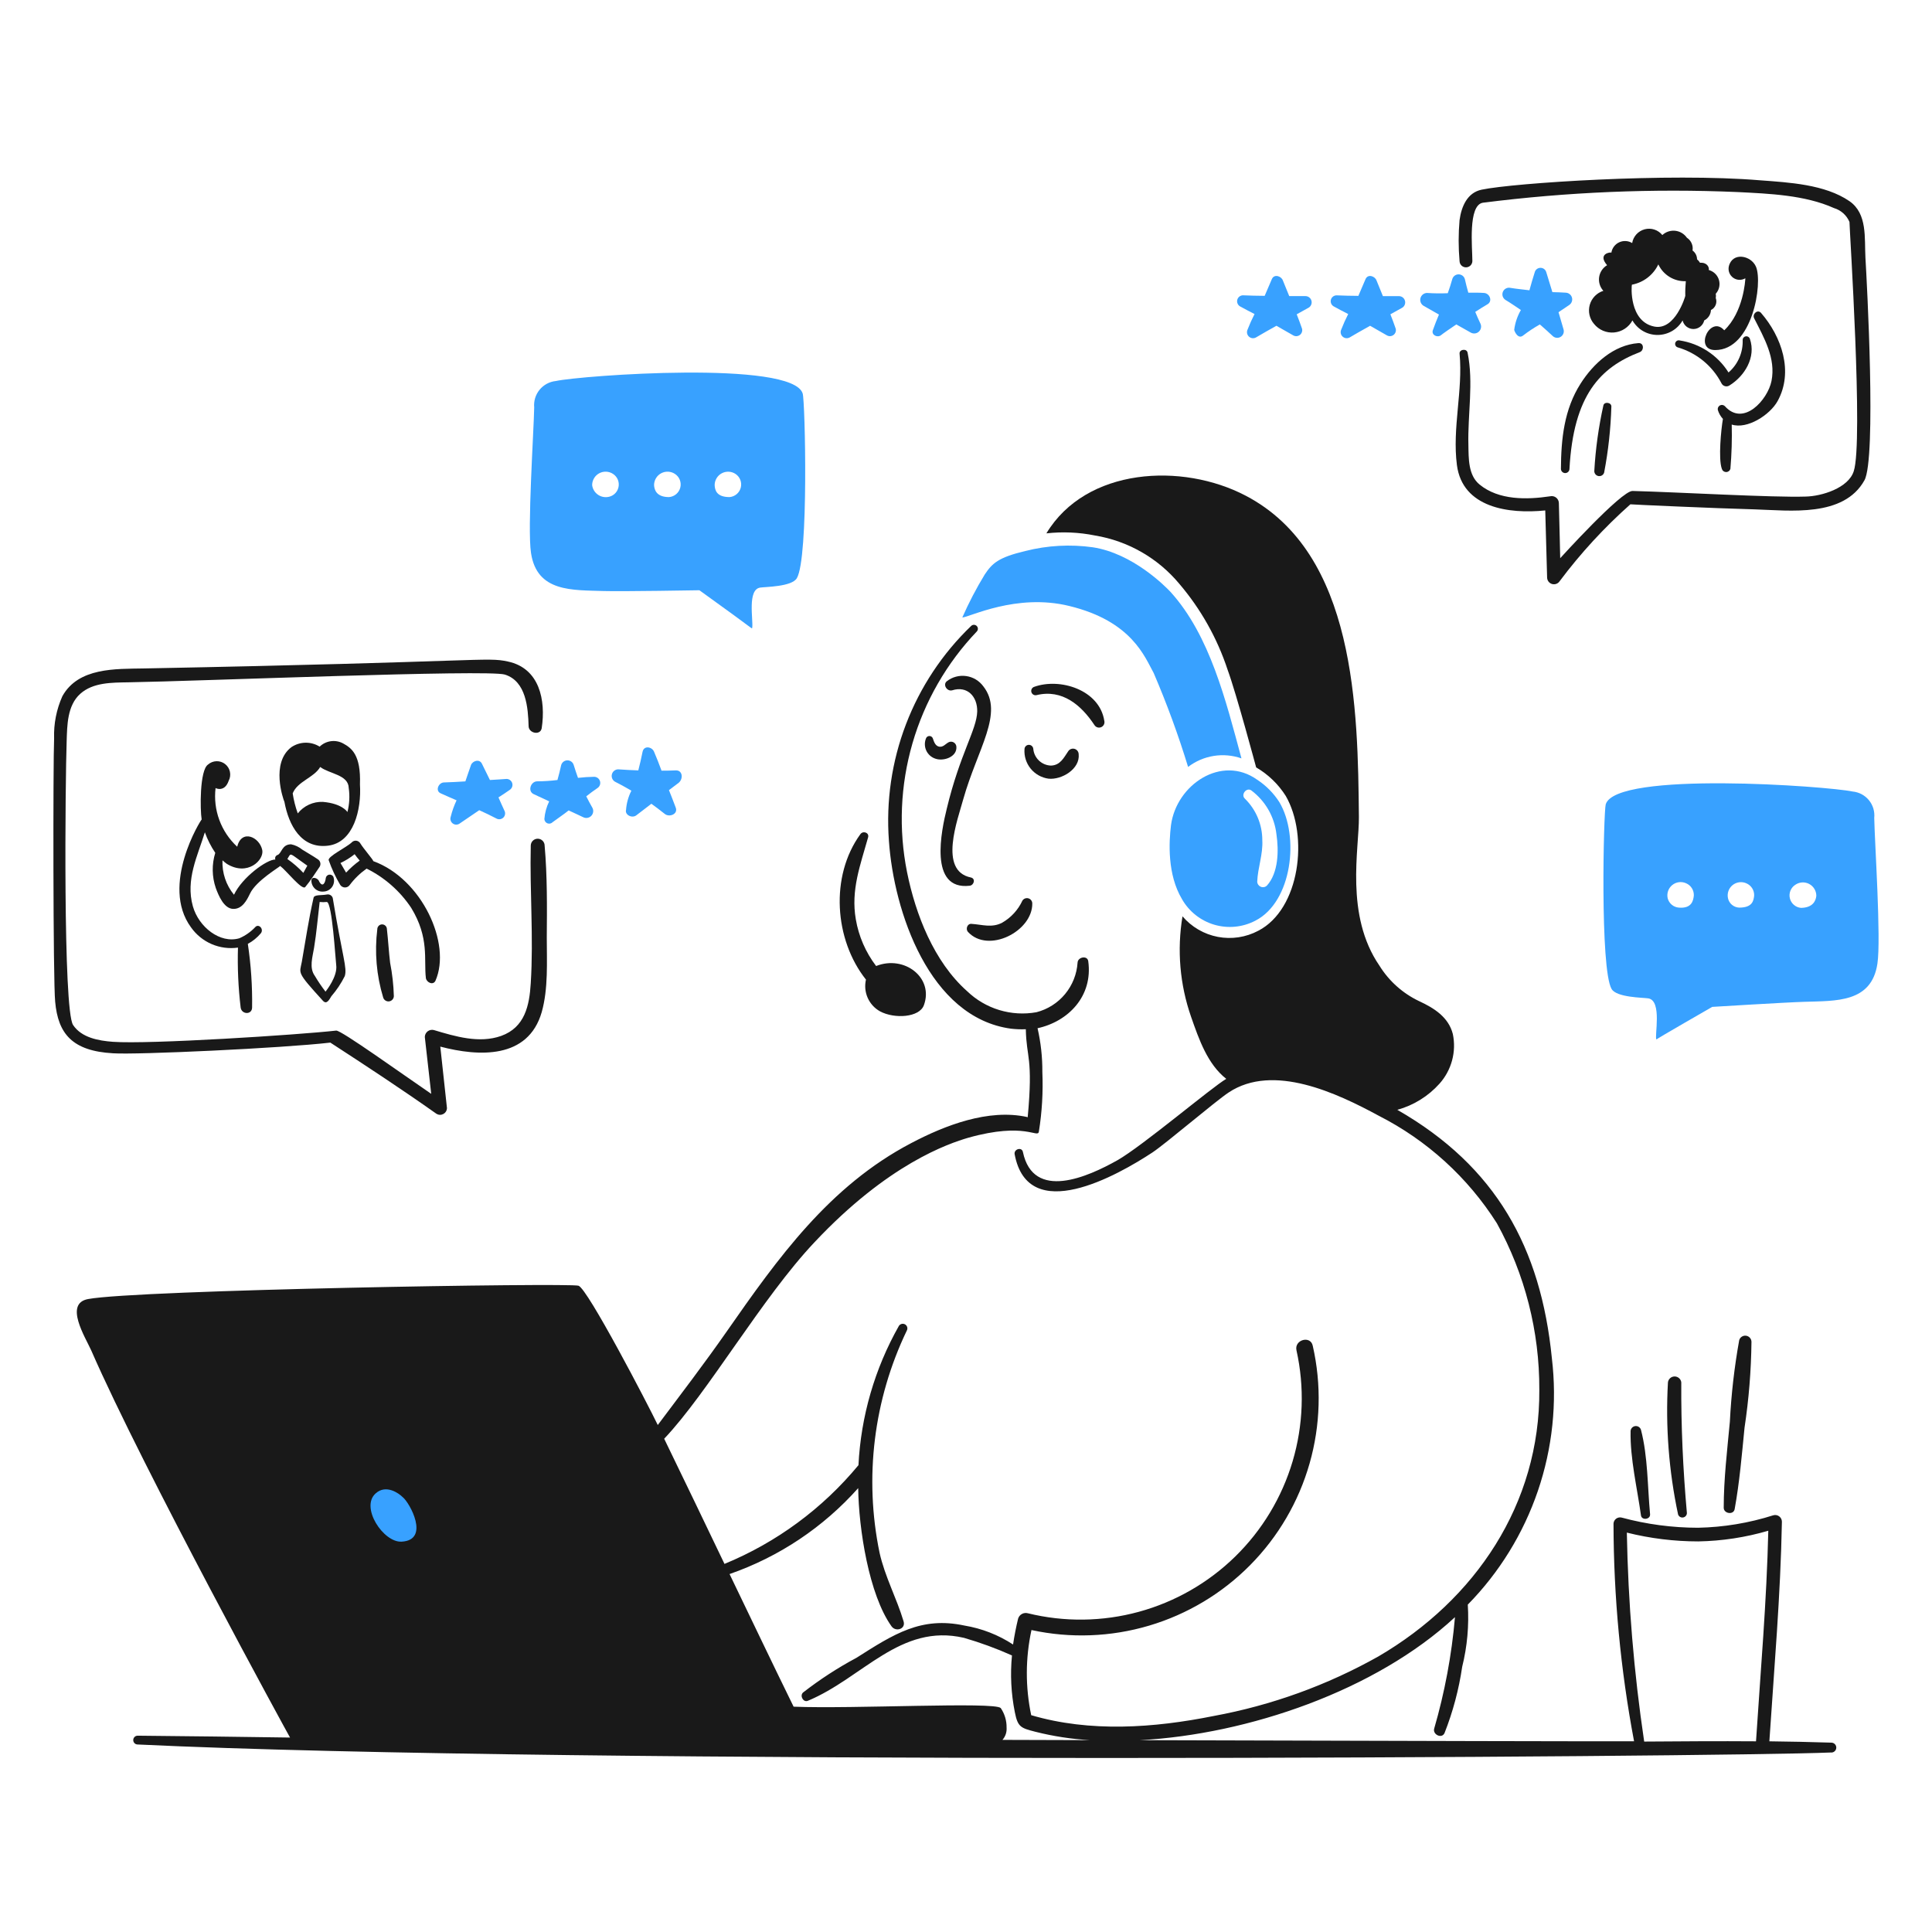 <svg width="154" height="154" viewBox="0 0 154 154" fill="none" xmlns="http://www.w3.org/2000/svg">
<path d="M94.703 61.132C95.3 60.675 96.002 60.374 96.744 60.255C97.487 60.136 98.247 60.204 98.957 60.451C97.713 55.857 96.447 50.65 93.299 47.177C92.874 46.73 90.299 44.114 87.109 43.624C85.312 43.373 83.484 43.474 81.726 43.922C79.578 44.432 79.088 44.9 78.493 45.794C77.822 46.895 77.225 48.039 76.706 49.219C77.232 49.219 81.01 47.262 85.236 48.304C90.236 49.517 91.256 52.388 91.959 53.643C93.009 56.088 93.925 58.588 94.703 61.132Z" fill="#38A1FF"/>
<path d="M53.859 61.408C53.476 61.426 53.114 61.43 52.731 61.43C52.539 60.919 52.348 60.408 52.135 59.919C51.965 59.515 51.327 59.408 51.221 59.919C51.115 60.43 51.008 60.919 50.88 61.408C50.344 61.387 49.795 61.365 49.264 61.323C49.151 61.328 49.042 61.369 48.954 61.44C48.866 61.511 48.803 61.609 48.775 61.718C48.746 61.828 48.753 61.943 48.795 62.048C48.837 62.154 48.912 62.242 49.008 62.302C49.455 62.535 49.902 62.77 50.327 63.025C50.085 63.502 49.941 64.022 49.902 64.556C49.795 64.96 50.391 65.257 50.732 64.981C51.135 64.683 51.518 64.369 51.922 64.067C52.285 64.322 52.624 64.598 52.986 64.875C53.348 65.173 54.071 64.896 53.859 64.365C53.688 63.896 53.497 63.428 53.323 62.982C53.578 62.79 53.859 62.578 54.11 62.386C54.475 62.068 54.412 61.382 53.859 61.408Z" fill="#38A1FF"/>
<path d="M47.349 61.919C46.922 61.926 46.496 61.954 46.072 62.004C45.945 61.663 45.842 61.323 45.732 60.983C45.701 60.874 45.635 60.779 45.545 60.711C45.455 60.644 45.345 60.607 45.232 60.607C45.119 60.607 45.01 60.644 44.919 60.711C44.829 60.779 44.764 60.874 44.732 60.983C44.647 61.387 44.541 61.791 44.434 62.174C43.898 62.242 43.358 62.277 42.818 62.28C42.307 62.28 42.031 63.068 42.541 63.301C42.945 63.493 43.371 63.684 43.775 63.876C43.561 64.316 43.431 64.792 43.392 65.28C43.394 65.355 43.418 65.429 43.462 65.491C43.505 65.553 43.566 65.6 43.636 65.628C43.707 65.655 43.784 65.661 43.858 65.644C43.932 65.628 43.999 65.59 44.051 65.535C44.477 65.216 44.902 64.94 45.328 64.599C45.711 64.769 46.093 64.96 46.476 65.135C46.581 65.19 46.7 65.211 46.816 65.193C46.933 65.176 47.041 65.121 47.124 65.038C47.208 64.954 47.262 64.847 47.279 64.73C47.297 64.613 47.276 64.494 47.221 64.39C47.05 64.09 46.886 63.785 46.731 63.476C47.029 63.241 47.306 63.029 47.625 62.816C47.714 62.758 47.781 62.673 47.817 62.573C47.853 62.474 47.856 62.365 47.825 62.264C47.793 62.162 47.73 62.074 47.644 62.012C47.558 61.95 47.455 61.917 47.349 61.919Z" fill="#38A1FF"/>
<path d="M40.371 62.089C39.925 62.118 39.499 62.153 39.052 62.174C38.839 61.748 38.626 61.302 38.414 60.876C38.223 60.472 37.669 60.642 37.542 60.983C37.389 61.408 37.244 61.855 37.095 62.284C36.521 62.326 35.946 62.348 35.372 62.369C34.946 62.391 34.67 63.05 35.138 63.241C35.542 63.433 35.968 63.603 36.393 63.794C36.193 64.217 36.036 64.659 35.925 65.114C35.894 65.204 35.892 65.302 35.919 65.393C35.945 65.485 35.999 65.566 36.073 65.626C36.147 65.687 36.238 65.723 36.333 65.73C36.428 65.737 36.523 65.715 36.606 65.666C36.627 65.645 37.797 64.859 38.201 64.581C38.669 64.794 39.116 65.007 39.563 65.241C39.652 65.292 39.755 65.312 39.857 65.299C39.959 65.285 40.053 65.238 40.126 65.166C40.198 65.093 40.245 64.999 40.258 64.897C40.272 64.795 40.252 64.692 40.201 64.603C40.052 64.263 39.882 63.922 39.733 63.561C40.031 63.369 40.329 63.178 40.627 62.965C40.714 62.91 40.781 62.828 40.818 62.732C40.855 62.636 40.859 62.53 40.831 62.431C40.802 62.331 40.741 62.244 40.658 62.183C40.575 62.121 40.475 62.088 40.371 62.089Z" fill="#38A1FF"/>
<path d="M124.805 23.329C124.442 23.311 124.081 23.286 123.741 23.286C123.57 22.755 123.422 22.223 123.252 21.692C123.223 21.592 123.163 21.505 123.08 21.443C122.998 21.381 122.897 21.348 122.794 21.348C122.691 21.348 122.591 21.381 122.508 21.443C122.425 21.505 122.365 21.592 122.337 21.692C122.187 22.181 122.039 22.649 121.911 23.138C121.401 23.074 120.915 23.032 120.401 22.947C120.28 22.919 120.153 22.935 120.043 22.991C119.933 23.048 119.846 23.141 119.797 23.256C119.749 23.37 119.743 23.497 119.779 23.616C119.816 23.734 119.893 23.836 119.997 23.904C120.422 24.159 120.826 24.44 121.23 24.712C120.95 25.196 120.769 25.732 120.699 26.287C120.699 26.372 120.997 27.094 121.422 26.733C121.84 26.411 122.281 26.119 122.741 25.861C123.081 26.159 123.422 26.456 123.762 26.78C123.844 26.859 123.95 26.91 124.064 26.924C124.178 26.938 124.293 26.914 124.392 26.856C124.491 26.798 124.568 26.709 124.612 26.603C124.655 26.497 124.663 26.38 124.634 26.269C124.507 25.801 124.357 25.35 124.23 24.886C124.507 24.695 124.805 24.503 125.081 24.312C125.176 24.249 125.248 24.158 125.287 24.052C125.327 23.945 125.332 23.829 125.301 23.72C125.27 23.61 125.205 23.514 125.116 23.444C125.027 23.373 124.918 23.334 124.805 23.329Z" fill="#38A1FF"/>
<path d="M118.294 23.351C117.869 23.321 117.465 23.329 117.039 23.329C116.933 22.968 116.848 22.606 116.763 22.244C116.731 22.136 116.666 22.041 116.576 21.973C116.485 21.905 116.376 21.869 116.263 21.869C116.15 21.869 116.04 21.905 115.95 21.973C115.86 22.041 115.794 22.136 115.763 22.244C115.656 22.627 115.533 23.01 115.402 23.372C114.848 23.396 114.294 23.389 113.742 23.351C113.624 23.355 113.51 23.396 113.417 23.47C113.324 23.543 113.257 23.645 113.226 23.759C113.195 23.873 113.202 23.994 113.245 24.105C113.288 24.215 113.366 24.308 113.466 24.372C113.87 24.606 114.295 24.84 114.699 25.074C114.524 25.487 114.361 25.905 114.21 26.329C114.082 26.712 114.593 26.946 114.869 26.712C114.934 26.648 115.788 26.052 116.082 25.861C116.465 26.074 116.869 26.308 117.252 26.52C117.356 26.574 117.475 26.593 117.591 26.575C117.706 26.557 117.814 26.503 117.896 26.42C117.979 26.337 118.034 26.23 118.052 26.114C118.07 25.998 118.051 25.88 117.997 25.776C117.848 25.478 117.72 25.159 117.592 24.861C117.912 24.649 118.231 24.457 118.55 24.265C118.997 24.032 118.763 23.384 118.294 23.351Z" fill="#38A1FF"/>
<path d="M111.534 23.606H110.232C110.062 23.181 109.891 22.776 109.721 22.351C109.593 22.01 109.041 21.815 108.849 22.244L108.275 23.584C107.701 23.584 107.105 23.564 106.531 23.542C106.429 23.544 106.33 23.579 106.25 23.642C106.17 23.705 106.112 23.792 106.086 23.89C106.06 23.989 106.066 24.093 106.104 24.187C106.142 24.282 106.209 24.361 106.296 24.414C106.679 24.627 107.083 24.84 107.466 25.032C107.26 25.433 107.076 25.844 106.913 26.265C106.869 26.357 106.854 26.46 106.872 26.56C106.89 26.66 106.938 26.753 107.012 26.823C107.085 26.894 107.178 26.94 107.279 26.954C107.38 26.968 107.483 26.951 107.573 26.903C107.594 26.882 108.786 26.201 109.211 25.967L110.551 26.733C110.633 26.779 110.726 26.801 110.82 26.795C110.913 26.789 111.003 26.755 111.077 26.699C111.152 26.642 111.209 26.565 111.24 26.476C111.271 26.388 111.275 26.292 111.253 26.201C111.126 25.819 110.976 25.436 110.828 25.053C111.146 24.883 111.466 24.692 111.785 24.521C111.873 24.463 111.94 24.379 111.976 24.28C112.013 24.182 112.018 24.074 111.99 23.973C111.963 23.871 111.904 23.781 111.822 23.715C111.74 23.649 111.639 23.611 111.534 23.606Z" fill="#38A1FF"/>
<path d="M98.83 24.414C99.213 24.623 99.617 24.84 100 25.032C99.794 25.433 99.609 25.845 99.446 26.265C99.401 26.357 99.387 26.46 99.404 26.561C99.422 26.661 99.471 26.753 99.544 26.824C99.618 26.895 99.712 26.941 99.812 26.955C99.913 26.969 100.016 26.951 100.106 26.903C100.648 26.584 101.194 26.272 101.744 25.967L103.084 26.733C103.166 26.78 103.259 26.801 103.353 26.795C103.446 26.789 103.536 26.756 103.611 26.699C103.686 26.643 103.742 26.565 103.773 26.477C103.805 26.388 103.809 26.293 103.786 26.201C103.658 25.819 103.51 25.436 103.361 25.053C103.68 24.883 103.999 24.692 104.319 24.521C104.41 24.465 104.48 24.38 104.519 24.28C104.558 24.18 104.564 24.07 104.535 23.966C104.506 23.863 104.444 23.771 104.359 23.706C104.274 23.64 104.17 23.604 104.063 23.603H102.765C102.595 23.178 102.425 22.773 102.255 22.348C102.127 22.008 101.573 21.816 101.382 22.241L100.808 23.581C100.234 23.581 99.638 23.561 99.063 23.539C98.963 23.544 98.866 23.58 98.787 23.643C98.708 23.707 98.651 23.793 98.625 23.891C98.599 23.989 98.605 24.092 98.642 24.186C98.679 24.28 98.745 24.36 98.83 24.414Z" fill="#38A1FF"/>
<path d="M101.979 63.94C101.522 63.226 100.92 62.617 100.212 62.153C97.373 60.127 93.775 62.542 93.341 65.769C93.171 67.13 93.043 69.705 94.213 71.665C94.775 72.655 95.699 73.388 96.79 73.709C97.882 74.03 99.055 73.915 100.064 73.388C103.003 71.887 103.595 66.659 101.979 63.94ZM100.979 70.601C100.914 70.659 100.834 70.698 100.749 70.712C100.663 70.727 100.575 70.717 100.495 70.683C100.415 70.65 100.346 70.595 100.296 70.524C100.246 70.453 100.217 70.369 100.213 70.282C100.256 69.155 100.682 68.112 100.618 66.963C100.618 66.35 100.496 65.742 100.259 65.176C100.021 64.61 99.673 64.097 99.235 63.666C98.873 63.347 99.364 62.728 99.746 63.007C100.299 63.422 100.761 63.946 101.105 64.545C101.449 65.145 101.667 65.809 101.745 66.496C101.936 67.79 101.914 69.577 100.979 70.598V70.601Z" fill="#38A1FF"/>
<path d="M63.983 31.371C63.175 28.691 46.328 29.93 44.304 30.371C43.797 30.424 43.332 30.674 43.009 31.069C42.687 31.463 42.533 31.969 42.581 32.477C42.548 34.37 42.029 42.114 42.326 44.071C42.794 47.219 45.624 47.027 48.155 47.112C49.602 47.155 55.749 47.049 55.749 47.049C60.574 50.509 59.864 50.124 59.961 50.028C60.046 49.389 59.557 46.985 60.599 46.836C61.025 46.772 63.11 46.772 63.514 46.092C64.474 44.496 64.176 31.966 63.983 31.371ZM48.391 39.623C48.107 39.651 47.823 39.566 47.601 39.387C47.378 39.208 47.234 38.949 47.2 38.666C47.201 38.473 47.254 38.283 47.353 38.118C47.452 37.952 47.594 37.817 47.764 37.725C47.934 37.634 48.126 37.59 48.318 37.598C48.511 37.606 48.698 37.666 48.86 37.772C49.038 37.886 49.175 38.053 49.253 38.249C49.33 38.446 49.344 38.662 49.292 38.867C49.241 39.071 49.126 39.255 48.964 39.39C48.802 39.526 48.602 39.607 48.391 39.623ZM53.327 39.623C52.348 39.623 52.157 39.07 52.135 38.666C52.136 38.473 52.189 38.283 52.288 38.118C52.387 37.952 52.529 37.817 52.699 37.725C52.869 37.634 53.06 37.59 53.253 37.598C53.446 37.606 53.633 37.666 53.795 37.772C53.972 37.886 54.109 38.053 54.187 38.249C54.264 38.446 54.278 38.661 54.226 38.866C54.174 39.07 54.06 39.253 53.898 39.389C53.737 39.525 53.537 39.607 53.327 39.623ZM58.156 39.623C57.113 39.623 56.985 39.07 56.965 38.666C56.966 38.473 57.019 38.284 57.118 38.119C57.217 37.954 57.359 37.818 57.529 37.727C57.699 37.636 57.89 37.592 58.083 37.6C58.275 37.608 58.462 37.668 58.623 37.774C58.799 37.889 58.934 38.056 59.01 38.251C59.086 38.447 59.099 38.661 59.048 38.865C58.997 39.068 58.883 39.25 58.723 39.386C58.563 39.522 58.365 39.605 58.156 39.623Z" fill="#38A1FF"/>
<path d="M149.396 65.198C149.422 64.946 149.398 64.692 149.326 64.449C149.253 64.207 149.134 63.981 148.973 63.785C148.813 63.59 148.615 63.427 148.392 63.308C148.169 63.189 147.924 63.116 147.672 63.092C145.673 62.666 128.803 61.433 127.993 64.113C127.823 64.709 127.525 77.239 128.461 78.834C128.865 79.514 130.95 79.514 131.375 79.579C132.524 79.743 131.853 82.672 132.036 82.854C132.036 82.812 136.481 80.259 136.481 80.259C136.481 80.259 142.373 79.897 143.821 79.855C146.352 79.77 149.181 79.94 149.649 76.813C149.949 74.853 149.429 67.112 149.396 65.198ZM135.015 71.389C134.972 71.792 134.845 72.431 133.823 72.346C133.615 72.331 133.417 72.251 133.257 72.117C133.097 71.983 132.983 71.803 132.931 71.601C132.887 71.409 132.899 71.209 132.963 71.023C133.027 70.837 133.142 70.673 133.294 70.549C133.446 70.424 133.63 70.345 133.825 70.32C134.02 70.294 134.219 70.324 134.398 70.405C134.588 70.486 134.75 70.623 134.86 70.799C134.97 70.974 135.024 71.179 135.015 71.385V71.389ZM139.823 71.389C139.78 71.792 139.695 72.346 138.631 72.346C138.421 72.338 138.219 72.261 138.057 72.126C137.895 71.991 137.783 71.806 137.738 71.601C137.696 71.409 137.708 71.21 137.772 71.025C137.837 70.84 137.952 70.676 138.104 70.553C138.257 70.429 138.44 70.35 138.635 70.325C138.829 70.3 139.027 70.329 139.206 70.41C139.395 70.491 139.556 70.628 139.666 70.802C139.776 70.976 139.831 71.18 139.823 71.385V71.389ZM144.779 71.41C144.737 71.814 144.503 72.346 143.567 72.367C143.356 72.351 143.156 72.269 142.995 72.131C142.834 71.994 142.72 71.81 142.671 71.604C142.621 71.399 142.638 71.183 142.719 70.987C142.799 70.792 142.94 70.627 143.12 70.516C143.281 70.409 143.468 70.348 143.661 70.338C143.854 70.329 144.046 70.373 144.217 70.464C144.387 70.556 144.529 70.692 144.628 70.858C144.728 71.024 144.78 71.214 144.779 71.407V71.41Z" fill="#38A1FF"/>
<path d="M77.429 73.641C77.089 73.617 76.961 74.066 77.153 74.278C78.769 76.044 82.322 74.236 82.283 72.002C82.28 71.911 82.247 71.823 82.191 71.752C82.134 71.68 82.056 71.629 81.968 71.605C81.88 71.582 81.786 71.587 81.701 71.62C81.616 71.653 81.544 71.713 81.496 71.79C81.153 72.53 80.588 73.146 79.879 73.551C79.046 73.981 78.302 73.697 77.429 73.641Z" fill="#191919"/>
<path d="M75.469 54.303C75.13 54.582 75.49 55.133 75.894 55.026C77.106 54.643 77.915 55.515 77.894 56.711C77.859 58.156 76.515 60.093 75.469 64.454C75.043 66.177 74.001 70.985 77.298 70.602C77.639 70.559 77.787 70.028 77.383 69.943C74.788 69.411 76.341 65.326 76.787 63.688C77.921 59.674 80.048 56.835 78.383 54.711C78.221 54.489 78.017 54.302 77.781 54.16C77.546 54.019 77.284 53.927 77.012 53.889C76.74 53.85 76.463 53.868 76.198 53.939C75.933 54.01 75.685 54.134 75.469 54.303Z" fill="#191919"/>
<path d="M83.577 62.068C84.619 62.177 86.108 61.302 85.981 60.11C85.977 60.015 85.943 59.923 85.884 59.847C85.825 59.772 85.743 59.718 85.651 59.691C85.559 59.666 85.461 59.669 85.371 59.703C85.281 59.736 85.204 59.797 85.151 59.877C84.789 60.408 84.513 61.004 83.768 61.025C83.414 61.013 83.077 60.872 82.819 60.629C82.561 60.386 82.4 60.059 82.365 59.706C82.361 59.616 82.322 59.531 82.256 59.468C82.191 59.406 82.104 59.371 82.014 59.371C81.923 59.371 81.836 59.406 81.771 59.468C81.706 59.531 81.667 59.616 81.663 59.706C81.622 60.269 81.797 60.827 82.152 61.266C82.508 61.704 83.017 61.991 83.577 62.068Z" fill="#191919"/>
<path d="M76.235 59.536C76.233 59.462 76.212 59.39 76.174 59.327C76.136 59.264 76.083 59.211 76.018 59.175C75.954 59.138 75.882 59.119 75.808 59.119C75.734 59.119 75.661 59.138 75.597 59.175C75.363 59.302 75.171 59.579 74.852 59.515C74.554 59.451 74.448 59.132 74.363 58.877C74.347 58.822 74.315 58.773 74.272 58.736C74.228 58.699 74.175 58.676 74.118 58.669C74.062 58.662 74.004 58.672 73.953 58.698C73.902 58.723 73.86 58.763 73.831 58.812C73.76 58.968 73.722 59.136 73.721 59.307C73.719 59.478 73.754 59.647 73.822 59.804C73.89 59.96 73.99 60.101 74.117 60.216C74.243 60.331 74.392 60.418 74.554 60.472C75.196 60.706 76.285 60.344 76.235 59.536Z" fill="#191919"/>
<path d="M82.62 55.409C84.681 54.907 86.194 56.218 87.236 57.792C87.29 57.88 87.375 57.946 87.475 57.978C87.574 58.009 87.681 58.003 87.777 57.962C87.872 57.92 87.95 57.846 87.995 57.752C88.04 57.658 88.05 57.552 88.023 57.451C87.64 54.984 84.492 54.005 82.429 54.75C82.346 54.779 82.277 54.839 82.237 54.917C82.197 54.995 82.188 55.085 82.213 55.17C82.237 55.254 82.293 55.326 82.369 55.37C82.445 55.415 82.534 55.429 82.62 55.409Z" fill="#191919"/>
<path d="M70.153 80.618C71.302 81.23 73.28 81.107 73.642 80.129C74.45 77.937 72.09 76.108 69.835 77.001C69.002 75.909 68.447 74.632 68.217 73.278C67.812 70.941 68.577 68.96 69.196 66.748C69.302 66.365 68.792 66.195 68.58 66.493C66.154 69.833 66.495 74.896 69.026 78.086C68.913 78.573 68.961 79.084 69.165 79.541C69.368 79.998 69.715 80.376 70.153 80.618Z" fill="#191919"/>
<path d="M145.971 138.906C144.327 138.854 142.681 138.819 141.036 138.8C141.419 132.971 141.929 127.142 142.036 121.292C142.035 121.21 142.015 121.129 141.978 121.055C141.94 120.982 141.887 120.918 141.821 120.869C141.755 120.82 141.679 120.786 141.598 120.771C141.517 120.756 141.434 120.76 141.355 120.782C139.413 121.4 137.393 121.735 135.356 121.777C133.301 121.776 131.256 121.504 129.272 120.969C129.196 120.949 129.116 120.945 129.038 120.96C128.96 120.975 128.887 121.007 128.823 121.054C128.76 121.101 128.708 121.162 128.672 121.232C128.635 121.302 128.615 121.38 128.613 121.459C128.625 127.276 129.173 133.079 130.251 138.796C128.588 138.813 111.161 138.768 90.87 138.709C99.473 138.245 109.66 134.761 115.976 128.904C115.716 131.915 115.16 134.893 114.317 137.796C114.189 138.264 114.934 138.626 115.146 138.137C115.815 136.438 116.286 134.668 116.551 132.861C116.954 131.241 117.104 129.57 116.998 127.904C119.516 125.339 121.425 122.241 122.585 118.839C123.745 115.436 124.125 111.817 123.698 108.248C122.82 99.463 119.257 92.98 111.381 88.464C112.678 88.106 113.845 87.382 114.743 86.379C115.217 85.849 115.56 85.215 115.745 84.527C115.93 83.84 115.951 83.119 115.806 82.423C115.465 81.082 114.317 80.355 113.126 79.805C111.82 79.186 110.719 78.204 109.957 76.976C107.191 72.956 108.34 67.659 108.318 65.127C108.233 56.551 108.085 44.109 99.299 39.514C94.236 36.855 86.577 37.259 83.408 42.514C84.7 42.37 86.006 42.427 87.279 42.684C89.91 43.118 92.296 44.485 94.002 46.534C95.717 48.546 97.025 50.873 97.852 53.384C98.555 55.299 100.128 61.17 100.128 61.17C101.087 61.727 101.897 62.508 102.49 63.447C104.323 66.628 103.628 72.469 100.299 74.19C99.312 74.715 98.175 74.888 97.076 74.679C95.977 74.47 94.983 73.892 94.257 73.041C93.81 75.722 94.044 78.473 94.938 81.04C95.576 82.869 96.257 84.826 97.746 85.996C96.628 86.635 91.07 91.348 89.067 92.485C86.727 93.803 82.365 95.76 81.536 91.825C81.451 91.4 80.812 91.591 80.876 91.995C81.94 97.738 89.07 93.697 91.853 91.868C92.917 91.165 96.874 87.783 97.937 87.081C101.49 84.72 106.595 87.145 109.893 88.932C113.747 90.892 117.003 93.855 119.317 97.508C121.556 101.573 122.72 106.142 122.699 110.782C122.763 119.887 117.593 127.525 109.872 132.034C105.789 134.33 101.353 135.934 96.746 136.781C91.981 137.739 86.897 138.1 82.197 136.717C81.726 134.479 81.733 132.166 82.219 129.931C85.325 130.605 88.55 130.483 91.597 129.579C94.643 128.675 97.413 127.016 99.648 124.757C101.884 122.499 103.513 119.712 104.386 116.656C105.258 113.601 105.346 110.374 104.64 107.275C104.47 106.425 103.152 106.786 103.343 107.637C103.994 110.565 103.887 113.612 103.033 116.488C102.178 119.364 100.604 121.974 98.46 124.072C96.315 126.17 93.671 127.686 90.777 128.477C87.882 129.268 84.835 129.307 81.921 128.591C81.763 128.55 81.596 128.571 81.453 128.651C81.311 128.73 81.204 128.861 81.155 129.016C80.989 129.699 80.854 130.389 80.751 131.084C79.579 130.317 78.261 129.803 76.879 129.574C73.425 128.833 71.252 130.25 68.264 132.147C66.769 132.946 65.346 133.872 64.009 134.913C63.732 135.168 64.03 135.722 64.391 135.572C68.765 133.753 71.758 129.375 76.836 130.552C78.143 130.931 79.422 131.4 80.664 131.956C80.518 133.469 80.595 134.996 80.894 136.487C81.128 137.679 81.383 137.742 82.533 138.04C83.957 138.399 85.412 138.622 86.878 138.707L79.905 138.686C80.023 138.553 80.114 138.396 80.171 138.227C80.227 138.057 80.249 137.878 80.235 137.699C80.243 137.146 80.08 136.604 79.767 136.147C79.256 135.636 68.003 136.232 63.259 136.04C61.536 132.53 59.855 128.996 58.153 125.468C62.1 124.098 65.63 121.739 68.407 118.618C68.448 121.858 69.26 127.108 71.066 129.637C71.407 130.105 72.215 129.85 72.023 129.233C71.471 127.382 70.535 125.68 70.109 123.766C68.873 117.788 69.636 111.569 72.279 106.066C72.327 105.982 72.339 105.881 72.313 105.788C72.287 105.694 72.225 105.614 72.141 105.566C72.056 105.518 71.956 105.506 71.862 105.532C71.768 105.558 71.688 105.62 71.641 105.705C69.724 109.1 68.624 112.895 68.428 116.789C65.567 120.248 61.9 122.951 57.749 124.659C56.154 121.341 54.558 117.998 52.942 114.682C56.416 111.021 60.752 103.434 64.918 99.026C70.79 92.771 75.598 91.154 77.193 90.686C81.746 89.41 82.724 90.771 82.809 90.197C83.061 88.628 83.153 87.037 83.086 85.449C83.094 84.275 82.966 83.104 82.703 81.96C85.149 81.429 87.128 79.408 86.745 76.621C86.681 76.132 85.915 76.281 85.894 76.727C85.834 77.648 85.485 78.526 84.897 79.237C84.309 79.947 83.511 80.454 82.618 80.684C81.629 80.862 80.611 80.802 79.65 80.51C78.688 80.218 77.809 79.702 77.086 79.004C74.448 76.664 72.981 72.898 72.3 69.516C71.618 66.109 71.766 62.588 72.733 59.25C73.7 55.913 75.457 52.858 77.854 50.343C77.913 50.284 77.947 50.203 77.947 50.12C77.947 50.036 77.913 49.956 77.854 49.897C77.795 49.837 77.715 49.804 77.631 49.804C77.547 49.804 77.467 49.837 77.408 49.897C75.122 52.092 73.35 54.766 72.217 57.726C71.084 60.686 70.619 63.86 70.856 67.021C71.239 72.638 74.072 81.125 80.599 81.998C80.988 82.043 81.379 82.057 81.769 82.04C81.81 84.348 82.364 84.25 81.918 89.061C81.897 89.061 81.897 89.039 81.876 89.039C78.791 88.358 75.324 89.698 72.621 91.123C66.101 94.545 62.019 100.265 57.92 106.143C56.154 108.674 54.282 111.12 52.431 113.588C51.644 111.95 46.837 102.715 46.113 102.485C45.363 102.243 10.89 102.814 7.013 103.549C5.098 103.91 6.801 106.591 7.268 107.633C11.416 117.142 23.095 138.479 23.119 138.5C19.034 138.437 15.079 138.394 10.971 138.352C10.878 138.352 10.789 138.389 10.723 138.455C10.658 138.52 10.621 138.61 10.621 138.703C10.621 138.796 10.658 138.885 10.723 138.951C10.789 139.016 10.878 139.053 10.971 139.053C45.392 140.7 137.258 140.061 145.928 139.692C145.981 139.699 146.036 139.694 146.088 139.679C146.14 139.664 146.188 139.638 146.229 139.603C146.271 139.569 146.305 139.526 146.329 139.478C146.353 139.429 146.367 139.376 146.37 139.322C146.373 139.268 146.365 139.214 146.346 139.164C146.328 139.113 146.299 139.067 146.261 139.028C146.224 138.989 146.179 138.958 146.129 138.937C146.079 138.916 146.025 138.906 145.971 138.906ZM139.972 138.8C136.994 138.778 134.016 138.8 131.058 138.821C130.237 133.305 129.776 127.74 129.676 122.164C131.541 122.63 133.455 122.866 135.377 122.866C137.265 122.832 139.139 122.546 140.951 122.015C140.823 127.631 140.334 133.205 139.972 138.8Z" fill="#191919"/>
<path d="M32.096 119.334C31.798 119.036 30.777 118.291 29.947 119.036C28.692 120.142 30.564 122.971 32.014 122.886C34.309 122.76 32.649 119.76 32.096 119.334Z" fill="#38A1FF"/>
<path d="M131.527 120.696C131.322 118.507 131.356 116.102 130.803 113.974C130.775 113.877 130.713 113.794 130.628 113.739C130.544 113.684 130.443 113.661 130.343 113.674C130.243 113.687 130.151 113.735 130.084 113.809C130.016 113.884 129.977 113.98 129.974 114.08C129.931 116.272 130.505 118.633 130.803 120.802C130.867 121.207 131.567 121.122 131.527 120.696Z" fill="#191919"/>
<path d="M134.463 120.611C134.152 117.127 133.995 113.697 134.015 110.187C133.999 110.058 133.936 109.939 133.838 109.852C133.74 109.766 133.614 109.718 133.484 109.718C133.353 109.718 133.227 109.766 133.129 109.852C133.031 109.939 132.968 110.058 132.952 110.187C132.752 113.718 133.024 117.259 133.76 120.717C133.788 120.798 133.842 120.866 133.914 120.91C133.987 120.954 134.072 120.971 134.156 120.958C134.24 120.946 134.316 120.904 134.373 120.84C134.429 120.777 134.46 120.696 134.463 120.611Z" fill="#191919"/>
<path d="M138.27 120.292C138.658 118.162 138.844 115.952 139.057 113.804C139.4 111.536 139.584 109.247 139.61 106.954C139.607 106.834 139.562 106.72 139.482 106.631C139.403 106.543 139.294 106.485 139.176 106.47C139.057 106.454 138.938 106.482 138.838 106.547C138.738 106.612 138.665 106.711 138.632 106.826C138.245 108.977 137.996 111.151 137.887 113.334C137.674 115.611 137.398 117.908 137.398 120.184C137.398 120.654 138.181 120.781 138.27 120.292Z" fill="#191919"/>
<path d="M148.694 20.543C148.609 18.969 148.864 17.033 147.418 16.033C145.461 14.692 142.588 14.543 140.313 14.373C133.021 13.761 120.624 14.587 118.107 15.118C116.958 15.352 116.491 16.458 116.342 17.543C116.246 18.633 116.246 19.729 116.342 20.819C116.347 20.951 116.403 21.076 116.498 21.168C116.593 21.259 116.72 21.31 116.852 21.31C116.984 21.31 117.111 21.259 117.206 21.168C117.302 21.076 117.358 20.951 117.363 20.819C117.363 19.734 117.001 16.373 118.192 16.16C124.928 15.303 131.724 15.018 138.508 15.309C141.019 15.437 143.868 15.543 146.188 16.586C146.462 16.668 146.715 16.81 146.929 17.001C147.142 17.192 147.31 17.428 147.422 17.692C147.422 18.263 148.535 35.243 147.762 37.561C147.337 38.901 145.209 39.561 143.912 39.582C141.332 39.667 133.739 39.229 130.129 39.135C129.235 39.114 124.364 44.495 124.364 44.495C124.364 44.495 124.3 41.559 124.257 40.092C124.254 40.007 124.233 39.925 124.194 39.85C124.155 39.775 124.1 39.71 124.033 39.659C123.965 39.608 123.888 39.573 123.805 39.556C123.722 39.538 123.637 39.54 123.555 39.56C121.704 39.837 119.471 39.879 117.939 38.624C117.024 37.879 117.067 36.539 117.046 35.454C116.982 33.072 117.471 30.477 116.982 28.115C116.918 27.754 116.301 27.839 116.344 28.2C116.62 31.136 115.748 34.114 116.131 37.071C116.578 40.474 120.258 40.985 123.172 40.687C123.215 42.474 123.279 44.262 123.321 46.047C123.325 46.163 123.366 46.274 123.438 46.365C123.51 46.456 123.608 46.522 123.72 46.553C123.832 46.584 123.95 46.578 124.058 46.537C124.166 46.496 124.259 46.421 124.322 46.324C125.989 44.097 127.878 42.045 129.959 40.198C130.086 40.219 136.702 40.517 139.872 40.602C142.659 40.687 146.956 41.262 148.615 38.284C149.572 36.56 148.811 22.486 148.694 20.543Z" fill="#191919"/>
<path d="M124.422 37.391C124.428 37.477 124.466 37.558 124.529 37.617C124.592 37.676 124.675 37.709 124.762 37.709C124.848 37.709 124.931 37.676 124.995 37.617C125.058 37.558 125.096 37.477 125.102 37.391C125.417 31.476 127.582 29.274 130.697 28.073C131.058 27.946 131.058 27.307 130.59 27.35C128.633 27.499 127.017 28.966 125.996 30.566C124.677 32.626 124.433 34.987 124.422 37.391Z" fill="#191919"/>
<path d="M127.804 32.328C127.421 34.05 127.179 35.8 127.081 37.561C127.084 37.656 127.12 37.748 127.184 37.819C127.248 37.89 127.334 37.936 127.429 37.949C127.524 37.961 127.62 37.94 127.7 37.889C127.78 37.837 127.84 37.759 127.867 37.667C128.198 35.934 128.39 34.177 128.442 32.413C128.463 32.072 127.865 31.987 127.804 32.328Z" fill="#191919"/>
<path d="M141.695 31.966C142.982 29.631 142.014 26.835 140.376 24.946C140.1 24.626 139.653 25.031 139.823 25.371C140.611 26.924 141.568 28.561 141.206 30.37C140.908 31.859 138.972 34.05 137.483 32.369C137.431 32.319 137.365 32.288 137.293 32.279C137.222 32.27 137.149 32.285 137.087 32.321C137.025 32.357 136.976 32.413 136.947 32.479C136.919 32.545 136.913 32.619 136.931 32.689C137.011 32.95 137.149 33.19 137.334 33.391C137.191 34.223 136.956 36.569 137.249 37.373C137.271 37.446 137.315 37.511 137.377 37.557C137.438 37.603 137.513 37.628 137.589 37.628C137.666 37.628 137.741 37.603 137.802 37.557C137.864 37.511 137.908 37.446 137.93 37.373C138.031 36.198 138.066 35.019 138.036 33.841C139.271 34.242 141.084 33.075 141.695 31.966Z" fill="#191919"/>
<path d="M137.845 30.732C139.066 29.98 139.993 28.477 139.483 27.009C139.462 26.943 139.417 26.886 139.358 26.849C139.299 26.812 139.228 26.797 139.159 26.807C139.09 26.818 139.027 26.852 138.981 26.905C138.935 26.957 138.909 27.024 138.908 27.094C138.928 27.584 138.836 28.072 138.641 28.521C138.446 28.97 138.152 29.37 137.781 29.69C137.353 29.01 136.784 28.43 136.113 27.99C135.441 27.549 134.682 27.259 133.888 27.137C133.852 27.127 133.814 27.124 133.777 27.129C133.739 27.134 133.703 27.145 133.67 27.164C133.638 27.183 133.609 27.207 133.586 27.237C133.562 27.267 133.545 27.301 133.535 27.337C133.525 27.373 133.522 27.411 133.527 27.449C133.532 27.486 133.544 27.522 133.562 27.555C133.581 27.588 133.606 27.616 133.635 27.64C133.665 27.663 133.699 27.68 133.735 27.69C134.481 27.907 135.175 28.274 135.775 28.767C136.375 29.261 136.868 29.872 137.224 30.562C137.252 30.616 137.291 30.662 137.338 30.7C137.385 30.738 137.439 30.765 137.498 30.781C137.556 30.797 137.617 30.801 137.676 30.793C137.736 30.784 137.793 30.764 137.845 30.732Z" fill="#191919"/>
<path d="M137.44 26.329C136.325 25.064 135.005 27.903 136.717 27.903C139.695 27.903 140.525 22.564 139.972 21.266C139.589 20.352 138.079 20.054 137.802 21.244C137.767 21.412 137.782 21.587 137.845 21.746C137.908 21.906 138.016 22.044 138.156 22.143C138.296 22.242 138.461 22.299 138.633 22.306C138.804 22.312 138.974 22.269 139.121 22.181C139.121 22.329 138.972 24.882 137.44 26.329Z" fill="#191919"/>
<path d="M127.059 25.818C127.249 26.055 127.496 26.242 127.776 26.361C128.056 26.48 128.361 26.528 128.664 26.501C128.967 26.473 129.259 26.372 129.513 26.204C129.768 26.037 129.977 25.809 130.122 25.541C130.324 25.893 130.615 26.186 130.966 26.389C131.317 26.592 131.716 26.699 132.121 26.699C132.527 26.699 132.926 26.592 133.277 26.389C133.628 26.186 133.919 25.893 134.121 25.541C134.166 25.736 134.276 25.91 134.432 26.034C134.589 26.158 134.783 26.226 134.982 26.226C135.182 26.226 135.376 26.158 135.532 26.034C135.689 25.91 135.799 25.736 135.844 25.541C135.999 25.464 136.131 25.346 136.225 25.2C136.32 25.054 136.373 24.886 136.38 24.712C136.551 24.629 136.686 24.485 136.756 24.308C136.827 24.131 136.829 23.934 136.763 23.755C136.784 23.642 136.784 23.527 136.763 23.414C136.88 23.285 136.967 23.131 137.016 22.964C137.065 22.797 137.076 22.62 137.047 22.448C137.019 22.276 136.951 22.113 136.85 21.971C136.75 21.829 136.618 21.711 136.465 21.627C136.384 21.583 136.298 21.547 136.21 21.521C136.252 21.287 136.06 20.904 135.508 20.946C135.447 20.841 135.367 20.747 135.273 20.67C135.272 20.533 135.239 20.398 135.176 20.276C135.113 20.154 135.023 20.049 134.912 19.968C134.945 19.773 134.919 19.572 134.839 19.391C134.759 19.21 134.628 19.056 134.462 18.949C134.355 18.795 134.217 18.666 134.057 18.571C133.897 18.475 133.718 18.416 133.532 18.395C133.347 18.375 133.159 18.395 132.982 18.454C132.804 18.513 132.642 18.609 132.505 18.736C132.34 18.532 132.119 18.38 131.869 18.299C131.619 18.217 131.351 18.21 131.097 18.277C130.843 18.345 130.614 18.484 130.437 18.678C130.26 18.873 130.144 19.114 130.101 19.374C129.947 19.279 129.772 19.225 129.591 19.214C129.411 19.204 129.231 19.238 129.067 19.314C128.903 19.389 128.76 19.504 128.651 19.648C128.542 19.792 128.47 19.961 128.442 20.139C128.369 20.076 127.318 20.232 128.102 21.139C127.932 21.24 127.787 21.378 127.677 21.542C127.568 21.707 127.496 21.893 127.467 22.089C127.439 22.284 127.454 22.484 127.513 22.673C127.571 22.862 127.67 23.035 127.804 23.181C127.545 23.263 127.31 23.408 127.121 23.603C126.932 23.798 126.794 24.037 126.72 24.299C126.647 24.56 126.639 24.836 126.698 25.101C126.757 25.366 126.881 25.613 127.059 25.818ZM131.867 26.031C129.849 25.633 130.037 22.797 130.08 22.692C130.534 22.607 130.961 22.416 131.327 22.135C131.693 21.854 131.987 21.491 132.186 21.074C132.379 21.488 132.69 21.836 133.08 22.074C133.47 22.313 133.921 22.431 134.377 22.414C134.34 22.803 134.325 23.194 134.335 23.584C134.335 23.627 133.529 26.358 131.867 26.031Z" fill="#191919"/>
<path d="M26.331 83.106C29.181 84.958 32.032 86.829 34.798 88.786C34.881 88.835 34.975 88.862 35.072 88.863C35.168 88.864 35.263 88.839 35.347 88.792C35.431 88.744 35.502 88.676 35.551 88.593C35.6 88.51 35.626 88.415 35.627 88.319C35.457 86.681 35.266 85.064 35.096 83.426C38.18 84.234 42.094 84.426 43.179 80.682C43.711 78.81 43.584 76.64 43.584 74.726C43.604 72.3 43.626 69.833 43.413 67.407C43.413 67.26 43.355 67.12 43.251 67.016C43.147 66.912 43.007 66.854 42.86 66.854C42.713 66.854 42.573 66.912 42.469 67.016C42.365 67.12 42.307 67.26 42.307 67.407C42.222 71.066 42.537 74.704 42.307 78.363C42.201 80.15 41.839 81.894 39.946 82.574C38.201 83.191 36.286 82.616 34.586 82.106C34.501 82.084 34.412 82.082 34.326 82.099C34.24 82.117 34.159 82.153 34.089 82.206C34.019 82.26 33.963 82.328 33.923 82.407C33.884 82.485 33.863 82.571 33.862 82.659L34.373 87.191C32.033 85.595 27.183 82.106 26.8 82.148C23.779 82.489 11.868 83.255 8.994 83.042C7.867 82.957 6.505 82.723 5.825 81.702C5.015 80.49 5.207 62.135 5.313 59.09C5.355 57.813 5.355 56.239 6.398 55.303C7.419 54.388 8.93 54.41 10.206 54.388C15.673 54.303 38.904 53.346 40.243 53.771C41.945 54.303 42.094 56.43 42.136 57.898C42.158 58.451 43.073 58.642 43.179 58.047C43.519 55.813 43.009 53.26 40.477 52.729C38.733 52.351 38.659 52.759 11.461 53.282C9.206 53.325 6.249 53.197 4.972 55.494C4.5 56.55 4.274 57.699 4.313 58.855C4.228 60.728 4.228 78.171 4.398 79.852C4.628 82.394 5.754 83.776 9.015 83.958C10.887 84.086 22.459 83.553 26.331 83.106Z" fill="#191919"/>
<path d="M30.075 74.066C29.849 75.894 30.008 77.749 30.543 79.511C30.572 79.61 30.636 79.695 30.722 79.751C30.808 79.808 30.911 79.832 31.014 79.819C31.116 79.806 31.21 79.758 31.28 79.682C31.349 79.606 31.39 79.508 31.394 79.406C31.369 78.512 31.269 77.623 31.097 76.746C30.99 75.853 30.943 74.959 30.841 74.066C30.841 73.965 30.801 73.867 30.729 73.795C30.657 73.724 30.56 73.683 30.458 73.683C30.357 73.683 30.259 73.723 30.188 73.795C30.116 73.867 30.075 73.964 30.075 74.066Z" fill="#191919"/>
<path d="M32.776 72.364C34.244 74.77 33.772 76.508 33.947 77.959C33.989 78.299 34.522 78.576 34.713 78.171C36.004 75.226 33.641 70.055 29.756 68.641C29.756 68.535 28.969 67.641 28.714 67.216C28.681 67.161 28.636 67.114 28.582 67.079C28.529 67.045 28.468 67.022 28.404 67.014C28.341 67.006 28.277 67.012 28.216 67.032C28.155 67.052 28.1 67.086 28.054 67.13C27.65 67.535 26.076 68.279 26.204 68.577C26.444 69.257 26.75 69.913 27.118 70.534C27.16 70.597 27.217 70.649 27.284 70.685C27.35 70.721 27.425 70.74 27.501 70.74C27.577 70.74 27.651 70.721 27.718 70.685C27.785 70.649 27.842 70.597 27.884 70.534C28.259 70.034 28.712 69.596 29.224 69.237C30.662 69.95 31.887 71.028 32.776 72.364ZM27.587 69.555L27.139 68.79C27.542 68.602 27.921 68.366 28.267 68.088C28.394 68.258 28.522 68.428 28.672 68.598C28.28 68.882 27.917 69.203 27.587 69.555Z" fill="#191919"/>
<path d="M24.331 70.705C24.76 70.197 25.097 69.641 25.48 69.088C25.538 68.989 25.556 68.871 25.528 68.759C25.5 68.648 25.429 68.552 25.331 68.492C24.927 68.216 24.501 67.981 24.097 67.726C23.839 67.513 23.532 67.367 23.204 67.3C22.456 67.3 22.465 68.026 22.119 68.152C22.084 68.164 22.051 68.182 22.023 68.207C21.995 68.232 21.972 68.262 21.956 68.296C21.94 68.33 21.931 68.367 21.93 68.404C21.929 68.441 21.935 68.478 21.948 68.513C21.289 68.492 19.311 69.918 18.651 71.321C18.019 70.55 17.692 69.573 17.734 68.577C17.84 68.663 17.946 68.768 18.074 68.854C19.733 69.875 21.053 68.556 20.907 67.769C20.694 66.706 19.248 66.067 18.908 67.493C18.27 66.905 17.782 66.174 17.482 65.36C17.182 64.546 17.08 63.673 17.184 62.812C17.184 62.833 17.908 63.174 18.227 62.237C18.344 62.018 18.379 61.764 18.328 61.52C18.277 61.277 18.142 61.059 17.947 60.905C17.752 60.751 17.508 60.67 17.26 60.676C17.011 60.683 16.772 60.776 16.585 60.94C15.905 61.387 15.947 64.557 16.075 65.323C16.011 65.344 12.757 70.555 15.224 73.917C15.639 74.505 16.208 74.968 16.868 75.253C17.529 75.538 18.256 75.635 18.968 75.533C18.922 77.125 18.993 78.718 19.181 80.299C19.245 80.873 20.095 80.916 20.095 80.299C20.12 78.605 20.006 76.911 19.755 75.236C20.154 75.022 20.507 74.733 20.797 74.386C21.053 74.046 20.605 73.578 20.329 73.918C19.974 74.291 19.547 74.587 19.074 74.791C17.543 75.237 15.84 73.897 15.373 72.238C14.777 70.111 15.755 68.217 16.33 66.342C16.537 66.92 16.816 67.47 17.159 67.98C16.875 68.897 16.89 69.88 17.202 70.788C17.415 71.363 17.84 72.426 18.585 72.448C19.308 72.469 19.67 71.767 19.925 71.235C20.414 70.192 22.308 69.108 22.329 69.022C22.821 69.385 24.078 71.004 24.331 70.705ZM22.906 68.471C22.991 68.343 23.076 68.152 23.136 68.13C23.274 68.079 23.451 68.27 24.497 69.003L24.179 69.577C23.795 69.164 23.368 68.794 22.906 68.471Z" fill="#191919"/>
<path d="M25.438 70.258C25.353 69.981 24.842 69.833 24.821 70.173C24.819 70.298 24.843 70.422 24.893 70.537C24.942 70.653 25.016 70.756 25.108 70.841C25.201 70.925 25.31 70.989 25.43 71.028C25.549 71.067 25.675 71.08 25.799 71.066C25.938 71.06 26.073 71.02 26.193 70.951C26.313 70.882 26.415 70.785 26.49 70.668C26.565 70.551 26.611 70.418 26.624 70.281C26.637 70.143 26.617 70.003 26.565 69.875C26.532 69.818 26.482 69.772 26.422 69.745C26.362 69.717 26.295 69.709 26.23 69.72C26.165 69.732 26.105 69.763 26.059 69.81C26.012 69.856 25.981 69.916 25.97 69.981C25.927 70.385 25.715 70.768 25.438 70.258Z" fill="#191919"/>
<path d="M25.736 79.767C26.029 80.089 26.225 79.724 26.416 79.406C26.836 78.92 27.193 78.384 27.48 77.81C27.69 77.144 27.31 76.36 26.523 71.577C26.492 71.481 26.428 71.4 26.341 71.349C26.255 71.298 26.153 71.281 26.054 71.301C25.62 71.387 25.035 71.288 24.991 71.577C24.608 73.261 24.353 74.981 24.055 76.682C23.879 77.622 23.615 77.439 25.736 79.767ZM25.033 75.556C25.233 74.344 25.331 73.131 25.48 71.896C25.671 71.918 25.863 71.918 26.054 71.896C26.48 71.961 26.735 76.428 26.799 76.917C26.926 77.836 25.991 78.984 25.948 79.044C25.638 78.644 25.354 78.225 25.097 77.789C24.629 77.151 24.911 76.301 25.033 75.555V75.556Z" fill="#191919"/>
<path d="M27.352 59.26C27.053 59.098 26.711 59.035 26.374 59.081C26.038 59.127 25.724 59.279 25.48 59.515C25.14 59.303 24.746 59.194 24.346 59.202C23.946 59.209 23.556 59.333 23.225 59.557C21.566 60.813 22.566 63.685 22.672 63.918C23.012 65.769 24.012 67.684 26.16 67.407C28.182 67.152 28.82 64.557 28.692 62.515C28.777 60.153 28.011 59.622 27.352 59.26ZM25.736 63.918C25.353 63.903 24.973 63.978 24.625 64.138C24.278 64.298 23.973 64.537 23.735 64.837C23.549 64.32 23.413 63.785 23.331 63.241C23.705 62.281 25.036 61.988 25.523 61.136C26.245 61.688 27.778 61.748 27.798 62.816C27.89 63.455 27.854 64.105 27.693 64.73C27.671 64.684 27.246 64.049 25.736 63.918Z" fill="#191919"/>
</svg>
